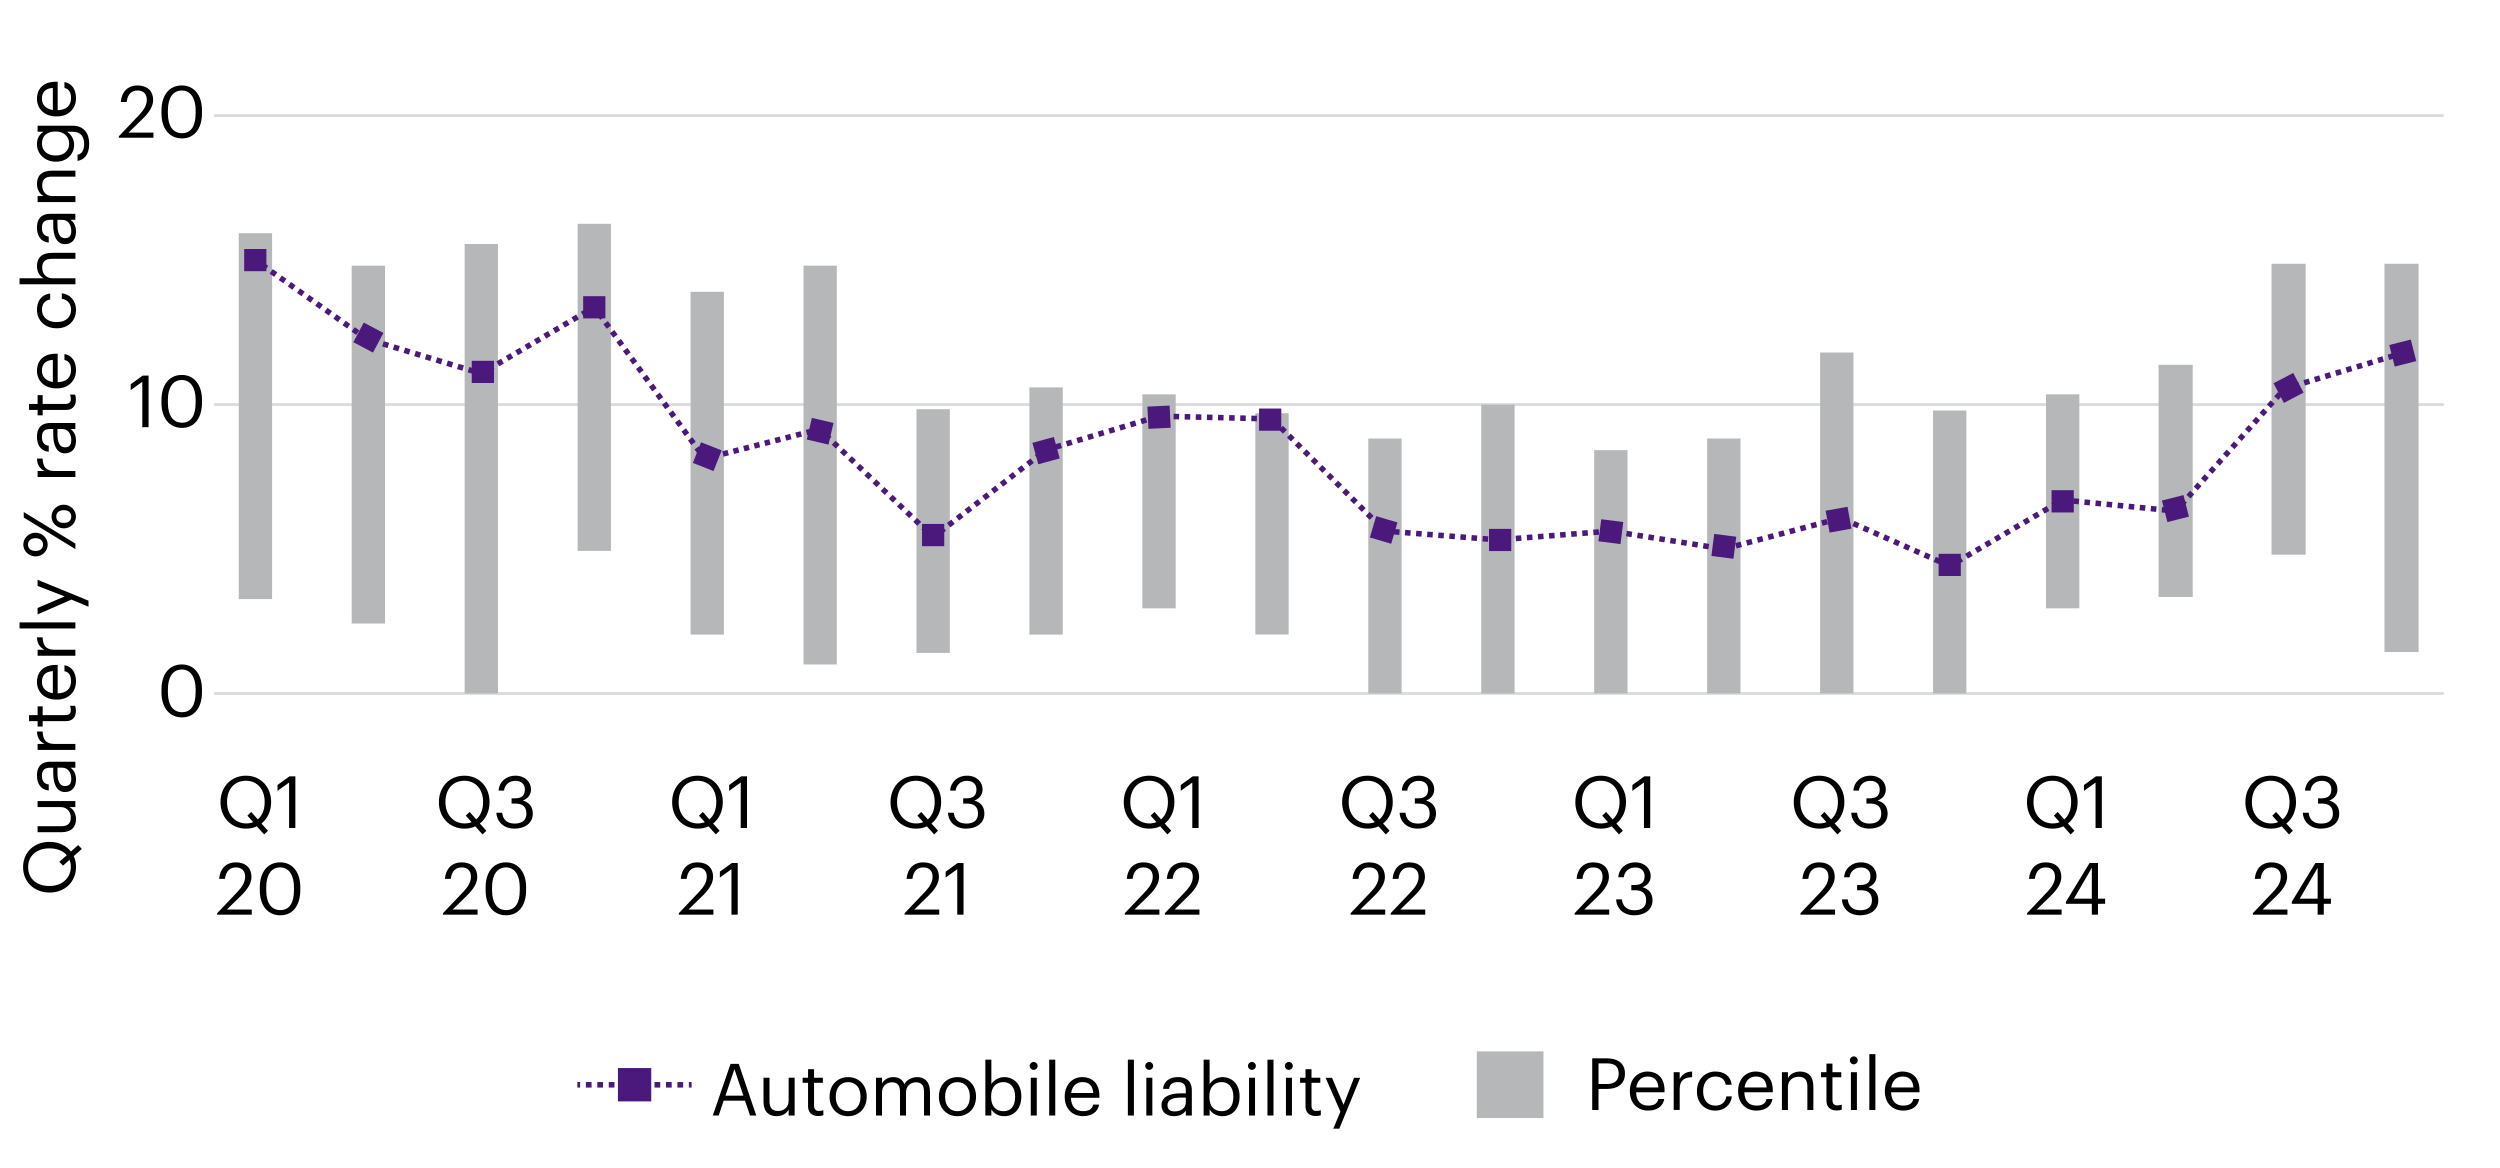 <svg xmlns="http://www.w3.org/2000/svg" id="Layer_1" data-name="Layer 1" viewBox="0 0 900 420.52"><defs><style>.cls-5,.cls-9{fill:none;stroke-miterlimit:10}.cls-5{stroke:#4b187c;stroke-width:2px}.cls-12{fill:#4b187c}.cls-13{fill:#b6b7b9}.cls-9{stroke:#d9dbdc;stroke-width:1.02px}</style></defs><path d="M77.08 41.62h802.68M77.08 145.64h802.68M77.08 249.65h802.68" class="cls-9"/><g><path d="m42.79 49.06 7.38-7.77c1.69-1.79 2.68-3.48 2.68-5.38 0-2.08-1.22-3.33-3.33-3.33s-3.56 1.22-3.93 4.13h-2.11c.29-3.64 2.5-5.95 6.03-5.95s5.62 2.03 5.62 5.23c0 2.29-1.46 4.52-3.74 6.76l-5.12 4.99h8.97v1.85H42.79v-.52ZM58.13 40.82v-1.04c0-5.49 2.78-9.02 7.33-9.02s7.25 3.67 7.25 8.97v1.04c0 5.41-2.63 9.05-7.2 9.05s-7.38-3.59-7.38-9Zm12.3-.08V39.7c0-4.32-1.82-7.12-4.97-7.12s-5.02 2.6-5.02 7.18v1.04c0 4.71 1.98 7.15 5.07 7.15 3.25 0 4.91-2.5 4.91-7.2Z"/></g><g><path d="m51.22 137.45-4.16 2.99v-2.11l4.32-3.12h2.11v18.59h-2.26v-16.35ZM58.13 145.04V144c0-5.49 2.78-9.02 7.33-9.02s7.25 3.67 7.25 8.97v1.04c0 5.41-2.62 9.05-7.2 9.05s-7.38-3.59-7.38-9Zm12.3-.08v-1.04c0-4.32-1.82-7.12-4.97-7.12s-5.02 2.6-5.02 7.18v1.04c0 4.71 1.98 7.15 5.07 7.15 3.25 0 4.91-2.5 4.91-7.2Z"/></g><path d="M58.13 249.26v-1.04c0-5.49 2.78-9.02 7.33-9.02s7.25 3.67 7.25 8.97v1.04c0 5.41-2.63 9.05-7.2 9.05s-7.38-3.59-7.38-9Zm12.3-.08v-1.04c0-4.32-1.82-7.12-4.97-7.12s-5.02 2.6-5.02 7.18v1.04c0 4.71 1.98 7.15 5.07 7.15 3.25 0 4.91-2.5 4.91-7.2Z"/><g><path d="M92.49 297.48c-1.14.55-2.47.83-3.9.83-5.49 0-9.21-4.21-9.21-9.41v-.21c0-5.28 3.69-9.44 9.15-9.44s9.07 4.16 9.07 9.39v.21c0 3.15-1.3 5.9-3.48 7.62l2.34 2.6-1.38 1.33-2.6-2.91Zm-1.35-1.51-2.08-2.34 1.38-1.33 2.37 2.68c1.59-1.35 2.47-3.51 2.47-6.16v-.21c0-4.16-2.45-7.54-6.73-7.54s-6.81 3.17-6.81 7.59v.21c0 4.5 2.99 7.57 6.87 7.57.94 0 1.79-.16 2.55-.47ZM104.06 281.72l-4.16 2.99v-2.11l4.32-3.12h2.11v18.59h-2.26v-16.35ZM78.19 328.75l7.38-7.77c1.69-1.79 2.68-3.48 2.68-5.38 0-2.08-1.22-3.33-3.33-3.33s-3.56 1.22-3.93 4.13h-2.11c.29-3.64 2.5-5.95 6.03-5.95s5.62 2.03 5.62 5.23c0 2.29-1.46 4.52-3.74 6.76l-5.12 4.99h8.97v1.85H78.18v-.52ZM93.53 320.51v-1.04c0-5.49 2.78-9.02 7.33-9.02s7.25 3.67 7.25 8.97v1.04c0 5.41-2.62 9.05-7.2 9.05s-7.38-3.59-7.38-9Zm12.3-.08v-1.04c0-4.32-1.82-7.12-4.97-7.12s-5.02 2.6-5.02 7.18v1.04c0 4.71 1.98 7.15 5.07 7.15 3.25 0 4.91-2.5 4.91-7.2Z"/></g><g><path d="M171.12 297.48c-1.14.55-2.47.83-3.9.83-5.49 0-9.21-4.21-9.21-9.41v-.21c0-5.28 3.69-9.44 9.15-9.44s9.07 4.16 9.07 9.39v.21c0 3.15-1.3 5.9-3.48 7.62l2.34 2.6-1.38 1.33-2.6-2.91Zm-1.35-1.51-2.08-2.34 1.38-1.33 2.37 2.68c1.59-1.35 2.47-3.51 2.47-6.16v-.21c0-4.16-2.44-7.54-6.73-7.54s-6.81 3.17-6.81 7.59v.21c0 4.5 2.99 7.57 6.87 7.57.94 0 1.79-.16 2.55-.47ZM178.71 292.59h2.08c.21 2.21 1.54 3.9 4.47 3.9s4.24-1.4 4.24-3.59c0-2.39-1.3-3.61-3.93-3.61h-1.4v-1.9h1.3c2.42 0 3.48-1.14 3.48-3.17 0-1.77-1.12-3.12-3.38-3.12s-3.88 1.4-4.11 3.51h-1.97c.13-2.94 2.55-5.36 6.08-5.36s5.59 2.34 5.59 4.91c0 2.11-1.25 3.35-2.94 4.06 2.18.57 3.59 2.11 3.59 4.68 0 3.38-2.76 5.41-6.61 5.41s-6.37-2.47-6.5-5.72ZM159.48 328.75l7.38-7.77c1.69-1.79 2.68-3.48 2.68-5.38 0-2.08-1.22-3.33-3.33-3.33s-3.56 1.22-3.93 4.13h-2.11c.29-3.64 2.5-5.95 6.03-5.95s5.62 2.03 5.62 5.23c0 2.29-1.46 4.52-3.74 6.76l-5.12 4.99h8.97v1.85h-12.45v-.52ZM174.82 320.51v-1.04c0-5.49 2.78-9.02 7.33-9.02s7.25 3.67 7.25 8.97v1.04c0 5.41-2.63 9.05-7.2 9.05s-7.38-3.59-7.38-9Zm12.3-.08v-1.04c0-4.32-1.82-7.12-4.96-7.12s-5.02 2.6-5.02 7.18v1.04c0 4.71 1.98 7.15 5.07 7.15 3.25 0 4.91-2.5 4.91-7.2Z"/></g><g><path d="M255.08 297.48c-1.14.55-2.47.83-3.9.83-5.49 0-9.21-4.21-9.21-9.41v-.21c0-5.28 3.69-9.44 9.15-9.44s9.08 4.16 9.08 9.39v.21c0 3.15-1.3 5.9-3.48 7.62l2.34 2.6-1.38 1.33-2.6-2.91Zm-1.36-1.51-2.08-2.34 1.38-1.33 2.37 2.68c1.59-1.35 2.47-3.51 2.47-6.16v-.21c0-4.16-2.44-7.54-6.73-7.54s-6.81 3.17-6.81 7.59v.21c0 4.5 2.99 7.57 6.86 7.57.94 0 1.79-.16 2.55-.47ZM266.65 281.72l-4.16 2.99v-2.11l4.32-3.12h2.11v18.59h-2.26v-16.35ZM244.38 328.75l7.38-7.77c1.69-1.79 2.68-3.48 2.68-5.38 0-2.08-1.22-3.33-3.33-3.33s-3.56 1.22-3.93 4.13h-2.11c.29-3.64 2.5-5.95 6.03-5.95s5.62 2.03 5.62 5.23c0 2.29-1.46 4.52-3.74 6.76l-5.12 4.99h8.97v1.85h-12.45v-.52ZM263.31 312.92l-4.16 2.99v-2.11l4.32-3.12h2.11v18.59h-2.26v-16.35Z"/></g><g><path d="M333.7 297.48c-1.14.55-2.47.83-3.9.83-5.49 0-9.21-4.21-9.21-9.41v-.21c0-5.28 3.69-9.44 9.15-9.44s9.07 4.16 9.07 9.39v.21c0 3.15-1.3 5.9-3.48 7.62l2.34 2.6-1.38 1.33-2.6-2.91Zm-1.35-1.51-2.08-2.34 1.38-1.33 2.37 2.68c1.59-1.35 2.47-3.51 2.47-6.16v-.21c0-4.16-2.44-7.54-6.73-7.54s-6.81 3.17-6.81 7.59v.21c0 4.5 2.99 7.57 6.86 7.57.94 0 1.79-.16 2.55-.47ZM341.29 292.59h2.08c.21 2.21 1.53 3.9 4.47 3.9s4.24-1.4 4.24-3.59c0-2.39-1.3-3.61-3.93-3.61h-1.4v-1.9h1.3c2.42 0 3.48-1.14 3.48-3.17 0-1.77-1.12-3.12-3.38-3.12s-3.87 1.4-4.11 3.51h-1.98c.13-2.94 2.55-5.36 6.08-5.36s5.59 2.34 5.59 4.91c0 2.11-1.25 3.35-2.94 4.06 2.18.57 3.59 2.11 3.59 4.68 0 3.38-2.76 5.41-6.6 5.41s-6.37-2.47-6.5-5.72ZM325.67 328.75l7.38-7.77c1.69-1.79 2.68-3.48 2.68-5.38 0-2.08-1.22-3.33-3.33-3.33s-3.56 1.22-3.93 4.13h-2.11c.29-3.64 2.5-5.95 6.03-5.95s5.62 2.03 5.62 5.23c0 2.29-1.46 4.52-3.74 6.76l-5.12 4.99h8.97v1.85h-12.45v-.52ZM344.6 312.92l-4.16 2.99v-2.11l4.32-3.12h2.11v18.59h-2.26v-16.35Z"/></g><g><path d="M417.66 297.48c-1.14.55-2.47.83-3.9.83-5.49 0-9.21-4.21-9.21-9.41v-.21c0-5.28 3.69-9.44 9.15-9.44s9.08 4.16 9.08 9.39v.21c0 3.15-1.3 5.9-3.48 7.62l2.34 2.6-1.38 1.33-2.6-2.91Zm-1.35-1.51-2.08-2.34 1.38-1.33 2.37 2.68c1.59-1.35 2.47-3.51 2.47-6.16v-.21c0-4.16-2.44-7.54-6.73-7.54s-6.81 3.17-6.81 7.59v.21c0 4.5 2.99 7.57 6.86 7.57.94 0 1.79-.16 2.55-.47ZM429.23 281.72l-4.16 2.99v-2.11l4.31-3.12h2.11v18.59h-2.26v-16.35ZM404.94 328.75l7.38-7.77c1.69-1.79 2.68-3.48 2.68-5.38 0-2.08-1.22-3.33-3.33-3.33s-3.56 1.22-3.93 4.13h-2.11c.29-3.64 2.5-5.95 6.03-5.95s5.62 2.03 5.62 5.23c0 2.29-1.46 4.52-3.74 6.76l-5.12 4.99h8.97v1.85h-12.46v-.52ZM419.35 328.75l7.38-7.77c1.69-1.79 2.68-3.48 2.68-5.38 0-2.08-1.22-3.33-3.33-3.33s-3.56 1.22-3.93 4.13h-2.11c.29-3.64 2.5-5.95 6.03-5.95s5.62 2.03 5.62 5.23c0 2.29-1.46 4.52-3.74 6.76l-5.12 4.99h8.97v1.85h-12.45v-.52Z"/></g><g><path d="M496.28 297.48c-1.14.55-2.47.83-3.9.83-5.49 0-9.21-4.21-9.21-9.41v-.21c0-5.28 3.69-9.44 9.15-9.44s9.07 4.16 9.07 9.39v.21c0 3.15-1.3 5.9-3.48 7.62l2.34 2.6-1.38 1.33-2.6-2.91Zm-1.35-1.51-2.08-2.34 1.38-1.33 2.37 2.68c1.59-1.35 2.47-3.51 2.47-6.16v-.21c0-4.16-2.44-7.54-6.73-7.54s-6.81 3.17-6.81 7.59v.21c0 4.5 2.99 7.57 6.86 7.57.94 0 1.79-.16 2.55-.47ZM503.88 292.59h2.08c.21 2.21 1.53 3.9 4.47 3.9s4.24-1.4 4.24-3.59c0-2.39-1.3-3.61-3.93-3.61h-1.4v-1.9h1.3c2.42 0 3.48-1.14 3.48-3.17 0-1.77-1.12-3.12-3.38-3.12s-3.87 1.4-4.11 3.51h-1.98c.13-2.94 2.55-5.36 6.08-5.36s5.59 2.34 5.59 4.91c0 2.11-1.25 3.35-2.94 4.06 2.18.57 3.59 2.11 3.59 4.68 0 3.38-2.76 5.41-6.6 5.41s-6.37-2.47-6.5-5.72ZM486.23 328.75l7.38-7.77c1.69-1.79 2.68-3.48 2.68-5.38 0-2.08-1.22-3.33-3.33-3.33s-3.56 1.22-3.93 4.13h-2.11c.29-3.64 2.5-5.95 6.03-5.95s5.62 2.03 5.62 5.23c0 2.29-1.46 4.52-3.74 6.76l-5.12 4.99h8.97v1.85h-12.45v-.52ZM500.64 328.75l7.38-7.77c1.69-1.79 2.68-3.48 2.68-5.38 0-2.08-1.22-3.33-3.33-3.33s-3.56 1.22-3.93 4.13h-2.11c.29-3.64 2.5-5.95 6.03-5.95s5.62 2.03 5.62 5.23c0 2.29-1.46 4.52-3.74 6.76l-5.12 4.99h8.97v1.85h-12.46v-.52Z"/></g><g><path d="M580.24 297.48c-1.14.55-2.47.83-3.9.83-5.49 0-9.21-4.21-9.21-9.41v-.21c0-5.28 3.69-9.44 9.15-9.44s9.08 4.16 9.08 9.39v.21c0 3.15-1.3 5.9-3.48 7.62l2.34 2.6-1.38 1.33-2.6-2.91Zm-1.35-1.51-2.08-2.34 1.38-1.33 2.37 2.68c1.59-1.35 2.47-3.51 2.47-6.16v-.21c0-4.16-2.44-7.54-6.73-7.54s-6.81 3.17-6.81 7.59v.21c0 4.5 2.99 7.57 6.86 7.57.94 0 1.79-.16 2.55-.47ZM591.81 281.72l-4.16 2.99v-2.11l4.32-3.12h2.11v18.59h-2.26v-16.35ZM566.87 328.75l7.38-7.77c1.69-1.79 2.68-3.48 2.68-5.38 0-2.08-1.22-3.33-3.33-3.33s-3.56 1.22-3.93 4.13h-2.11c.29-3.64 2.5-5.95 6.03-5.95s5.62 2.03 5.62 5.23c0 2.29-1.46 4.52-3.74 6.76l-5.12 4.99h8.97v1.85h-12.45v-.52ZM581.82 323.79h2.08c.21 2.21 1.53 3.9 4.47 3.9s4.24-1.4 4.24-3.59c0-2.39-1.3-3.61-3.93-3.61h-1.4v-1.9h1.3c2.42 0 3.48-1.14 3.48-3.17 0-1.77-1.12-3.12-3.38-3.12s-3.87 1.4-4.11 3.51h-1.98c.13-2.94 2.55-5.36 6.08-5.36s5.59 2.34 5.59 4.91c0 2.11-1.25 3.35-2.94 4.06 2.18.57 3.59 2.11 3.59 4.68 0 3.38-2.76 5.41-6.6 5.41s-6.37-2.47-6.5-5.72Z"/></g><g><path d="M658.86 297.48c-1.14.55-2.47.83-3.9.83-5.49 0-9.21-4.21-9.21-9.41v-.21c0-5.28 3.69-9.44 9.15-9.44s9.07 4.16 9.07 9.39v.21c0 3.15-1.3 5.9-3.48 7.62l2.34 2.6-1.38 1.33-2.6-2.91Zm-1.35-1.51-2.08-2.34 1.38-1.33 2.37 2.68c1.59-1.35 2.47-3.51 2.47-6.16v-.21c0-4.16-2.44-7.54-6.73-7.54s-6.81 3.17-6.81 7.59v.21c0 4.5 2.99 7.57 6.86 7.57.94 0 1.79-.16 2.55-.47ZM666.46 292.59h2.08c.21 2.21 1.53 3.9 4.47 3.9s4.24-1.4 4.24-3.59c0-2.39-1.3-3.61-3.93-3.61h-1.4v-1.9h1.3c2.42 0 3.48-1.14 3.48-3.17 0-1.77-1.12-3.12-3.38-3.12s-3.87 1.4-4.11 3.51h-1.98c.13-2.94 2.55-5.36 6.08-5.36s5.59 2.34 5.59 4.91c0 2.11-1.25 3.35-2.94 4.06 2.18.57 3.59 2.11 3.59 4.68 0 3.38-2.76 5.41-6.6 5.41s-6.37-2.47-6.5-5.72ZM648.17 328.75l7.38-7.77c1.69-1.79 2.68-3.48 2.68-5.38 0-2.08-1.22-3.33-3.33-3.33s-3.56 1.22-3.93 4.13h-2.11c.29-3.64 2.5-5.95 6.03-5.95s5.62 2.03 5.62 5.23c0 2.29-1.46 4.52-3.74 6.76l-5.12 4.99h8.97v1.85h-12.45v-.52ZM663.11 323.79h2.08c.21 2.21 1.53 3.9 4.47 3.9s4.24-1.4 4.24-3.59c0-2.39-1.3-3.61-3.93-3.61h-1.4v-1.9h1.3c2.42 0 3.48-1.14 3.48-3.17 0-1.77-1.12-3.12-3.38-3.12s-3.87 1.4-4.11 3.51h-1.98c.13-2.94 2.55-5.36 6.08-5.36s5.59 2.34 5.59 4.91c0 2.11-1.25 3.35-2.94 4.06 2.18.57 3.59 2.11 3.59 4.68 0 3.38-2.76 5.41-6.6 5.41s-6.37-2.47-6.5-5.72Z"/></g><g><path d="M742.82 297.48c-1.14.55-2.47.83-3.9.83-5.49 0-9.21-4.21-9.21-9.41v-.21c0-5.28 3.69-9.44 9.15-9.44s9.08 4.16 9.08 9.39v.21c0 3.15-1.3 5.9-3.48 7.62l2.34 2.6-1.38 1.33-2.6-2.91Zm-1.35-1.51-2.08-2.34 1.38-1.33 2.37 2.68c1.59-1.35 2.47-3.51 2.47-6.16v-.21c0-4.16-2.44-7.54-6.73-7.54s-6.81 3.17-6.81 7.59v.21c0 4.5 2.99 7.57 6.86 7.57.94 0 1.79-.16 2.55-.47ZM754.39 281.72l-4.16 2.99v-2.11l4.32-3.12h2.11v18.59h-2.26v-16.35ZM729.74 328.75l7.38-7.77c1.69-1.79 2.68-3.48 2.68-5.38 0-2.08-1.22-3.33-3.33-3.33s-3.56 1.22-3.93 4.13h-2.11c.29-3.64 2.5-5.95 6.03-5.95s5.62 2.03 5.62 5.23c0 2.29-1.46 4.52-3.74 6.76l-5.12 4.99h8.97v1.85h-12.45v-.52ZM753.06 325.37h-9.31v-.73l8.5-13.96h3.02v12.84h2.57v1.85h-2.57v3.9h-2.21v-3.9Zm0-1.84V312.4l-6.45 11.13h6.45Z"/></g><g><path d="M821.45 297.48c-1.14.55-2.47.83-3.9.83-5.49 0-9.21-4.21-9.21-9.41v-.21c0-5.28 3.69-9.44 9.15-9.44s9.07 4.16 9.07 9.39v.21c0 3.15-1.3 5.9-3.48 7.62l2.34 2.6-1.38 1.33-2.6-2.91Zm-1.36-1.51-2.08-2.34 1.38-1.33 2.37 2.68c1.59-1.35 2.47-3.51 2.47-6.16v-.21c0-4.16-2.44-7.54-6.73-7.54s-6.81 3.17-6.81 7.59v.21c0 4.5 2.99 7.57 6.86 7.57.94 0 1.79-.16 2.55-.47ZM829.04 292.59h2.08c.21 2.21 1.53 3.9 4.47 3.9s4.24-1.4 4.24-3.59c0-2.39-1.3-3.61-3.93-3.61h-1.4v-1.9h1.3c2.42 0 3.48-1.14 3.48-3.17 0-1.77-1.12-3.12-3.38-3.12s-3.87 1.4-4.11 3.51h-1.98c.13-2.94 2.55-5.36 6.08-5.36s5.59 2.34 5.59 4.91c0 2.11-1.25 3.35-2.94 4.06 2.18.57 3.59 2.11 3.59 4.68 0 3.38-2.76 5.41-6.6 5.41s-6.37-2.47-6.5-5.72ZM811.03 328.75l7.38-7.77c1.69-1.79 2.68-3.48 2.68-5.38 0-2.08-1.22-3.33-3.33-3.33s-3.56 1.22-3.93 4.13h-2.11c.29-3.64 2.5-5.95 6.03-5.95s5.62 2.03 5.62 5.23c0 2.29-1.46 4.52-3.74 6.76l-5.12 4.99h8.97v1.85h-12.45v-.52ZM834.35 325.37h-9.31v-.73l8.5-13.96h3.02v12.84h2.57v1.85h-2.57v3.9h-2.21v-3.9Zm0-1.84V312.4l-6.45 11.13h6.45Z"/></g><g><path d="M26.54 308.2c.55 1.14.83 2.47.83 3.9 0 5.49-4.21 9.21-9.41 9.21h-.21c-5.28 0-9.44-3.69-9.44-9.15s4.16-9.08 9.39-9.08h.21c3.15 0 5.9 1.3 7.62 3.48l2.6-2.34 1.33 1.38-2.91 2.6Zm-1.51 1.35-2.34 2.08-1.33-1.38 2.68-2.37c-1.35-1.59-3.51-2.47-6.16-2.47h-.21c-4.16 0-7.54 2.44-7.54 6.73s3.17 6.81 7.59 6.81h.21c4.5 0 7.57-2.99 7.57-6.86 0-.94-.16-1.79-.47-2.55ZM22.14 299.59h-8.61v-2.16h8.5c2.39 0 3.46-1.01 3.46-3.15 0-1.92-1.27-3.74-3.72-3.74h-8.24v-2.16h13.6v2.16h-2.16c1.27.62 2.39 2.13 2.39 4.32 0 2.7-1.48 4.73-5.23 4.73ZM23.37 285.14c-3.15 0-4.21-3.33-4.21-6.81v-1.95h-.99c-2.16 0-3.07.83-3.07 2.91 0 1.87.78 2.91 2.44 3.12v2.16c-3.09-.29-4.24-2.76-4.24-5.38s1.07-4.97 4.86-4.97h8.97v2.16h-1.72c1.27 1.01 1.95 2.24 1.95 4.24 0 2.52-1.22 4.52-4 4.52Zm-.99-8.77h-1.69v1.87c0 2.73.68 4.73 2.68 4.73 1.4 0 2.29-.68 2.29-2.57 0-2.29-1.17-4.03-3.28-4.03ZM13.54 269.98v-2.16h2.45c-1.54-.86-2.6-2.03-2.68-4.47h2.03c.13 2.73.99 4.47 4.34 4.47h7.46v2.16h-13.6ZM23.73 259.6h-8.37v1.95h-1.82v-1.95h-3.09v-2.16h3.09v-3.17h1.82v3.17h8.16c1.33 0 1.98-.6 1.98-1.69 0-.68-.1-1.2-.29-1.66h1.82c.16.44.29.96.29 1.85 0 2.47-1.46 3.67-3.59 3.67ZM20.48 251.86h-.21c-4.11 0-6.97-2.63-6.97-6.37 0-3.15 1.9-6.11 6.76-6.11h.7v10.24c3.09-.1 4.81-1.59 4.81-4.37 0-2.11-.78-3.33-2.37-3.61v-2.16c2.73.47 4.16 2.73 4.16 5.8 0 3.85-2.7 6.58-6.89 6.58Zm-1.46-10.27c-2.81.21-3.93 1.66-3.93 3.9s1.51 3.69 3.93 4.06v-7.96ZM13.54 236.07v-2.16h2.45c-1.54-.86-2.6-2.03-2.68-4.47h2.03c.13 2.73.99 4.47 4.34 4.47h7.46v2.16h-13.6ZM7.04 226.25v-2.18h20.1v2.18H7.04ZM25.73 215.85l-12.2 5.33v-2.31l9.75-4.16-9.75-3.77v-2.21l18.33 7.51v2.18l-6.14-2.57ZM12.84 200.3c-2.57 0-4.45-2-4.45-4.26s1.87-4.26 4.39-4.26 4.39 2.03 4.39 4.26-1.82 4.26-4.34 4.26Zm-4.29-13.99v-1.98l18.59 11.36v1.98L8.55 186.31Zm4.23 7.44c-1.66 0-2.7.88-2.7 2.29s.96 2.29 2.73 2.29 2.68-.91 2.68-2.29-.96-2.29-2.71-2.29ZM23 190.21c-2.57 0-4.45-2-4.45-4.26s1.87-4.26 4.39-4.26 4.39 2.03 4.39 4.26-1.82 4.26-4.34 4.26Zm-.05-6.55c-1.66 0-2.7.88-2.7 2.29s.96 2.29 2.73 2.29 2.68-.91 2.68-2.29-.96-2.29-2.7-2.29ZM13.54 171.73v-2.16h2.45c-1.54-.86-2.6-2.03-2.68-4.47h2.03c.13 2.73.99 4.47 4.34 4.47h7.46v2.16h-13.6ZM23.37 163.2c-3.15 0-4.21-3.33-4.21-6.81v-1.95h-.99c-2.16 0-3.07.83-3.07 2.91 0 1.87.78 2.91 2.44 3.12v2.16c-3.09-.29-4.24-2.76-4.24-5.38s1.07-4.97 4.86-4.97h8.97v2.16h-1.72c1.27 1.01 1.95 2.24 1.95 4.24 0 2.52-1.22 4.52-4 4.52Zm-.99-8.76h-1.69v1.87c0 2.73.68 4.73 2.68 4.73 1.4 0 2.29-.68 2.29-2.57 0-2.29-1.17-4.03-3.28-4.03ZM23.73 147.57h-8.37v1.95h-1.82v-1.95h-3.09v-2.16h3.09v-3.17h1.82v3.17h8.16c1.33 0 1.98-.6 1.98-1.69 0-.68-.1-1.2-.29-1.66h1.82c.16.44.29.96.29 1.85 0 2.47-1.46 3.67-3.59 3.67ZM20.48 139.82h-.21c-4.11 0-6.97-2.63-6.97-6.37 0-3.15 1.9-6.11 6.76-6.11h.7v10.24c3.09-.1 4.81-1.59 4.81-4.37 0-2.11-.78-3.33-2.37-3.61v-2.16c2.73.47 4.16 2.73 4.16 5.8 0 3.85-2.7 6.58-6.89 6.58Zm-1.46-10.27c-2.81.21-3.93 1.66-3.93 3.9s1.51 3.69 3.93 4.06v-7.96ZM20.48 118.17h-.21c-4.16 0-6.97-2.96-6.97-6.6 0-2.83 1.3-5.49 4.76-5.9v2.13c-2.16.34-2.96 1.9-2.96 3.77 0 2.47 1.98 4.37 5.17 4.37h.21c3.33 0 5.1-1.82 5.1-4.45 0-1.92-1.12-3.67-3.33-3.9v-2c2.94.29 5.12 2.65 5.12 5.93 0 3.8-2.68 6.66-6.89 6.66ZM7.04 102.33v-2.16h8.66c-1.27-.62-2.39-2.13-2.39-4.37 0-2.81 1.53-4.78 5.49-4.78h8.35v2.16h-8.5c-2.39 0-3.46 1.01-3.46 3.2 0 2 1.27 3.8 3.72 3.8h8.24v2.16H7.04ZM23.37 87.9c-3.15 0-4.21-3.33-4.21-6.81v-1.95h-.99c-2.16 0-3.07.83-3.07 2.91 0 1.87.78 2.91 2.44 3.12v2.16c-3.09-.29-4.24-2.76-4.24-5.38s1.07-4.97 4.86-4.97h8.97v2.16h-1.72c1.27 1.01 1.95 2.24 1.95 4.24 0 2.52-1.22 4.52-4 4.52Zm-.99-8.76h-1.69v1.87c0 2.73.68 4.73 2.68 4.73 1.4 0 2.29-.68 2.29-2.57 0-2.29-1.17-4.03-3.28-4.03ZM13.54 72.74v-2.16h2.16c-1.27-.62-2.39-2.13-2.39-4.37 0-2.81 1.53-4.78 5.49-4.78h8.35v2.16h-8.5c-2.39 0-3.46 1.01-3.46 3.2 0 2 1.27 3.8 3.72 3.8h8.24v2.16h-13.6ZM27.92 57.93v-2.21c1.56-.31 2.37-1.61 2.37-3.93 0-2.68-1.27-4.37-4.19-4.37h-1.98c1.33.78 2.57 2.63 2.57 4.6 0 3.56-2.7 6.19-6.45 6.19h-.18c-3.69 0-6.76-2.6-6.76-6.34 0-2.26 1.09-3.67 2.42-4.45h-2.18v-2.16h12.69c3.95.03 5.88 2.7 5.88 6.5 0 4.03-1.9 5.8-4.19 6.16Zm-7.83-10.59h-.18c-3.04 0-4.81 1.66-4.81 4.32s2 4.32 4.86 4.32h.21c2.96 0 4.73-1.9 4.73-4.19 0-2.52-1.77-4.45-4.81-4.45ZM20.48 41.91h-.21c-4.11 0-6.97-2.63-6.97-6.37 0-3.15 1.9-6.11 6.76-6.11h.7v10.24c3.09-.1 4.81-1.59 4.81-4.37 0-2.11-.78-3.33-2.37-3.61v-2.16c2.73.47 4.16 2.73 4.16 5.8 0 3.85-2.7 6.58-6.89 6.58Zm-1.46-10.27c-2.81.21-3.93 1.66-3.93 3.9s1.51 3.69 3.93 4.06v-7.96Z"/></g><path d="M85.95 83.95h12v131.71h-12zM126.61 95.65h12v128.81h-12zM167.27 87.85h12v161.8h-12zM207.94 80.58h12v117.75h-12zM248.6 105.06h12v123.39h-12zM289.26 95.65h12V239.2h-12zM329.93 147.31h12v87.75h-12zM370.59 139.46h12v88.99h-12zM411.25 141.97h12V219h-12zM451.92 148.77h12v79.67h-12zM492.58 157.87h12v91.78h-12zM533.25 145.64h12v104.02h-12zM573.91 162.04h12v87.61h-12zM614.57 157.87h12v91.78h-12zM655.24 126.91h12v122.74h-12zM695.9 147.78h12v101.87h-12zM736.56 141.97h12V219h-12zM777.09 131.32h12.28v83.6h-12.28zM817.75 94.94h12.28v104.73h-12.28zM858.41 94.94h12.28v139.78h-12.28z" class="cls-13"/><g><path d="m91.9 93.63.81.58" class="cls-5"/><path d="m94.35 95.36 37.6 26.64 39.41 11.9" style="stroke-dasharray:2.01 2.01;stroke:#4b187c;stroke-width:2px;fill:none;stroke-miterlimit:10"/><path d="m172.32 134.19.95.29.86-.51" class="cls-5"/><path d="m175.83 132.98 36.4-21.44" style="stroke-dasharray:1.96 1.96;stroke:#4b187c;stroke-width:2px;fill:none;stroke-miterlimit:10"/><path d="m213.07 111.04.87-.51.59.81" class="cls-5"/><path d="m215.69 112.95 36.8 50.56" style="stroke-dasharray:1.99 1.99;stroke:#4b187c;stroke-width:2px;fill:none;stroke-miterlimit:10"/><path d="m253.08 164.31.58.81.97-.25" class="cls-5"/><path d="m256.51 164.39 36.59-9.37" style="stroke-dasharray:1.94 1.94;stroke:#4b187c;stroke-width:2px;fill:none;stroke-miterlimit:10"/><path d="m294.04 154.78.97-.25.72.69" class="cls-5"/><path d="m297.19 156.61 37.33 35.36" style="stroke-dasharray:2.02 2.02;stroke:#4b187c;stroke-width:2px;fill:none;stroke-miterlimit:10"/><path d="m335.25 192.66.73.69.79-.61" class="cls-5"/><path d="m338.35 191.51 38.24-29.54 40.66-12.16 40.67.99 40.66 40.38 40.67 3.17 40.66-3.17 40.66 6.46 42.17-11.15 37.33 16.46" style="stroke-dasharray:2 2;stroke:#4b187c;stroke-width:2px;fill:none;stroke-miterlimit:10"/><path d="m700.99 203.36.91.4.86-.5" class="cls-5"/><path d="m704.49 202.25 38-22.27 38.75 3.8" style="stroke-dasharray:2 2;stroke:#4b187c;stroke-width:2px;fill:none;stroke-miterlimit:10"/><path d="m782.23 183.88 1 .1.66-.75" class="cls-5"/><path d="m785.21 181.75 37.25-41.81 40.19-12.15" style="stroke-dasharray:1.98 1.98;stroke:#4b187c;stroke-width:2px;fill:none;stroke-miterlimit:10"/><path d="m863.6 127.5.96-.29" class="cls-5"/></g><path d="M87.9 89.63h8v8h-8zM130.955 116.121l7.065 3.752-3.752 7.066-7.065-3.752zM169.83 129.88h8v8h-8zM209.94 106.62h8v8h-8zM252.371 159.207l7.438 2.945-2.945 7.439-7.438-2.945zM292.278 150.442l7.79 1.819-1.818 7.79-7.79-1.818zM331.93 188.62h8v8h-8zM371.667 159.426l7.715-2.116 2.116 7.715-7.715 2.116zM413.068 146.385l7.99-.384.385 7.99-7.991.384zM453.26 147.07h8v8h-8zM495.42 185.818l7.672 2.266-2.265 7.672-7.673-2.265zM536.05 190.39h8v8h-8zM576.447 186.921l7.936 1.01-1.01 7.936-7.935-1.01zM617.114 192.211l7.936 1.01-1.01 7.936-7.935-1.01zM657.229 183.857l7.873-1.416 1.417 7.873-7.874 1.417zM697.9 199.36h8v8h-8zM738.56 176.48h8v8h-8zM778.296 180.195l7.754-1.967 1.967 7.755-7.755 1.966zM818.473 137.973l7.082-3.721 3.721 7.082-7.081 3.721zM860.131 124.205l7.755-1.967 1.966 7.755-7.754 1.967z" class="cls-12"/><g><path d="M263 383h2.96l6.29 18.59h-2.24l-1.82-5.36h-7.67l-1.79 5.36h-2.13L263 383Zm-1.84 11.44h6.45l-3.22-9.57-3.22 9.57ZM274.86 396.6v-8.61h2.16v8.5c0 2.39 1.01 3.46 3.15 3.46 1.92 0 3.74-1.27 3.74-3.72v-8.24h2.16v13.6h-2.16v-2.16c-.62 1.27-2.13 2.39-4.32 2.39-2.7 0-4.73-1.48-4.73-5.23ZM290.9 398.18v-8.37h-1.95v-1.82h1.95v-3.09h2.16v3.09h3.17v1.82h-3.17v8.16c0 1.33.6 1.98 1.69 1.98.68 0 1.2-.1 1.66-.29v1.82c-.44.16-.96.29-1.85.29-2.47 0-3.67-1.46-3.67-3.59ZM298.65 394.91v-.21c0-4.08 2.83-6.94 6.68-6.94s6.68 2.83 6.68 6.92v.21c0 4.11-2.83 6.94-6.71 6.94s-6.66-2.94-6.66-6.92Zm11.13 0v-.18c0-3.15-1.74-5.17-4.45-5.17s-4.45 2.03-4.45 5.15v.21c0 3.09 1.69 5.12 4.45 5.12s4.45-2.05 4.45-5.12ZM315.37 387.99h2.16v2.08c.62-1.27 2.11-2.31 4.06-2.31 1.74 0 3.28.73 3.98 2.55.94-1.77 2.96-2.55 4.65-2.55 2.44 0 4.58 1.46 4.58 5.41v8.42h-2.16v-8.58c0-2.39-1.01-3.38-2.89-3.38-1.77 0-3.59 1.2-3.59 3.64v8.32H324v-8.58c0-2.39-1.01-3.38-2.89-3.38-1.77 0-3.59 1.2-3.59 3.64v8.32h-2.16v-13.6ZM338.01 394.91v-.21c0-4.08 2.83-6.94 6.68-6.94s6.68 2.83 6.68 6.92v.21c0 4.11-2.83 6.94-6.71 6.94s-6.66-2.94-6.66-6.92Zm11.13 0v-.18c0-3.15-1.74-5.17-4.45-5.17s-4.45 2.03-4.45 5.15v.21c0 3.09 1.69 5.12 4.45 5.12s4.45-2.05 4.45-5.12ZM356.89 399.35v2.24h-2.16v-20.1h2.16v8.79c.78-1.33 2.63-2.52 4.6-2.52 3.56 0 6.19 2.6 6.19 6.84v.21c0 4.16-2.44 7.02-6.19 7.02-2.21 0-3.82-1.12-4.6-2.47Zm8.55-4.44v-.21c0-3.43-1.9-5.15-4.19-5.15-2.52 0-4.45 1.66-4.45 5.15v.21c0 3.48 1.82 5.12 4.47 5.12s4.16-1.82 4.16-5.12ZM370.69 383.73c0-.78.65-1.43 1.43-1.43s1.43.65 1.43 1.43-.65 1.43-1.43 1.43-1.43-.65-1.43-1.43Zm.39 4.26h2.16v13.6h-2.16v-13.6ZM377.71 381.49h2.18v20.1h-2.18v-20.1ZM383.3 394.93v-.21c0-4.11 2.63-6.97 6.37-6.97 3.15 0 6.11 1.9 6.11 6.76v.7h-10.24c.1 3.09 1.59 4.81 4.37 4.81 2.11 0 3.33-.78 3.61-2.37h2.16c-.47 2.73-2.73 4.16-5.8 4.16-3.85 0-6.58-2.7-6.58-6.89Zm10.27-1.45c-.21-2.81-1.66-3.93-3.9-3.93s-3.69 1.51-4.06 3.93h7.96ZM406.03 381.49h2.18v20.1h-2.18v-20.1ZM412.29 383.73c0-.78.65-1.43 1.43-1.43s1.43.65 1.43 1.43-.65 1.43-1.43 1.43-1.43-.65-1.43-1.43Zm.39 4.26h2.16v13.6h-2.16v-13.6ZM418.14 397.82c0-3.15 3.33-4.21 6.81-4.21h1.95v-.99c0-2.16-.83-3.07-2.91-3.07-1.87 0-2.91.78-3.12 2.44h-2.16c.29-3.09 2.76-4.24 5.38-4.24s4.97 1.07 4.97 4.86v8.97h-2.16v-1.72c-1.01 1.27-2.24 1.95-4.24 1.95-2.52 0-4.52-1.22-4.52-4Zm8.76-.99v-1.69h-1.87c-2.73 0-4.73.68-4.73 2.68 0 1.4.68 2.29 2.57 2.29 2.29 0 4.03-1.17 4.03-3.28ZM435.46 399.35v2.24h-2.16v-20.1h2.16v8.79c.78-1.33 2.63-2.52 4.6-2.52 3.56 0 6.19 2.6 6.19 6.84v.21c0 4.16-2.44 7.02-6.19 7.02-2.21 0-3.82-1.12-4.6-2.47Zm8.55-4.44v-.21c0-3.43-1.9-5.15-4.19-5.15-2.52 0-4.45 1.66-4.45 5.15v.21c0 3.48 1.82 5.12 4.47 5.12s4.16-1.82 4.16-5.12ZM449.26 383.73c0-.78.65-1.43 1.43-1.43s1.43.65 1.43 1.43-.65 1.43-1.43 1.43-1.43-.65-1.43-1.43Zm.39 4.26h2.16v13.6h-2.16v-13.6ZM456.28 381.49h2.18v20.1h-2.18v-20.1ZM462.55 383.73c0-.78.65-1.43 1.43-1.43s1.43.65 1.43 1.43-.65 1.43-1.43 1.43-1.43-.65-1.43-1.43Zm.39 4.26h2.16v13.6h-2.16v-13.6ZM469.98 398.18v-8.37h-1.95v-1.82h1.95v-3.09h2.16v3.09h3.17v1.82h-3.17v8.16c0 1.33.6 1.98 1.69 1.98.68 0 1.2-.1 1.66-.29v1.82c-.44.16-.96.29-1.85.29-2.47 0-3.67-1.46-3.67-3.59ZM482.54 400.19 477.21 388h2.31l4.16 9.75 3.77-9.75h2.21l-7.51 18.33h-2.18l2.57-6.14Z"/></g><g><path d="M207.85 390.53h1" class="cls-5"/><path d="M210.91 390.53h36.04" style="stroke:#4b187c;stroke-width:2px;fill:none;stroke-miterlimit:10;stroke-dasharray:2.06 2.06"/><path d="M247.98 390.53h1" class="cls-5"/></g><path d="M222.45 384.5h12v12h-12z" class="cls-12"/><g><path d="M573.2 381h5.28c3.56 0 6.5 1.56 6.5 5.43v.1c0 3.95-2.96 5.49-6.5 5.49h-3.02v7.57h-2.26V381Zm5.44 9.23c2.65 0 4.08-1.3 4.08-3.69v-.1c0-2.63-1.56-3.61-4.08-3.61h-3.17v7.41h3.17ZM586.75 392.93v-.21c0-4.11 2.63-6.97 6.37-6.97 3.15 0 6.11 1.9 6.11 6.76v.7h-10.24c.1 3.09 1.59 4.81 4.37 4.81 2.11 0 3.33-.78 3.61-2.37h2.16c-.47 2.73-2.73 4.16-5.8 4.16-3.85 0-6.58-2.7-6.58-6.89Zm10.27-1.45c-.21-2.81-1.66-3.93-3.9-3.93s-3.69 1.51-4.06 3.93h7.96ZM602.53 385.99h2.16v2.44c.86-1.53 2.03-2.6 4.47-2.68v2.03c-2.73.13-4.47.99-4.47 4.34v7.46h-2.16v-13.6ZM610.9 392.93v-.21c0-4.16 2.96-6.97 6.6-6.97 2.83 0 5.49 1.3 5.9 4.76h-2.13c-.34-2.16-1.9-2.96-3.77-2.96-2.47 0-4.37 1.98-4.37 5.17v.21c0 3.33 1.82 5.1 4.45 5.1 1.92 0 3.67-1.12 3.9-3.33h2c-.29 2.94-2.65 5.12-5.93 5.12-3.8 0-6.66-2.68-6.66-6.89ZM625.72 392.93v-.21c0-4.11 2.63-6.97 6.37-6.97 3.15 0 6.11 1.9 6.11 6.76v.7h-10.24c.1 3.09 1.59 4.81 4.37 4.81 2.11 0 3.33-.78 3.61-2.37h2.16c-.47 2.73-2.73 4.16-5.8 4.16-3.85 0-6.58-2.7-6.58-6.89Zm10.27-1.45c-.21-2.81-1.66-3.93-3.9-3.93s-3.69 1.51-4.06 3.93h7.96ZM641.5 385.99h2.16v2.16c.62-1.27 2.13-2.39 4.37-2.39 2.81 0 4.78 1.53 4.78 5.49v8.35h-2.16v-8.5c0-2.39-1.01-3.46-3.2-3.46-2 0-3.8 1.27-3.8 3.72v8.24h-2.16V386ZM657.52 396.18v-8.37h-1.95v-1.82h1.95v-3.09h2.16v3.09h3.17v1.82h-3.17v8.16c0 1.33.6 1.98 1.69 1.98.68 0 1.2-.1 1.66-.29v1.82c-.44.16-.96.29-1.85.29-2.47 0-3.67-1.46-3.67-3.59ZM665.94 381.73c0-.78.65-1.43 1.43-1.43s1.43.65 1.43 1.43-.65 1.43-1.43 1.43-1.43-.65-1.43-1.43Zm.39 4.26h2.16v13.6h-2.16v-13.6ZM672.96 379.49h2.18v20.1h-2.18v-20.1ZM678.55 392.93v-.21c0-4.11 2.63-6.97 6.37-6.97 3.15 0 6.11 1.9 6.11 6.76v.7h-10.24c.1 3.09 1.59 4.81 4.37 4.81 2.11 0 3.33-.78 3.61-2.37h2.16c-.47 2.73-2.73 4.16-5.8 4.16-3.85 0-6.58-2.7-6.58-6.89Zm10.27-1.45c-.21-2.81-1.66-3.93-3.9-3.93s-3.69 1.51-4.06 3.93h7.96Z"/></g><path d="M531.64 378.5h24v24h-24z" class="cls-13"/></svg>